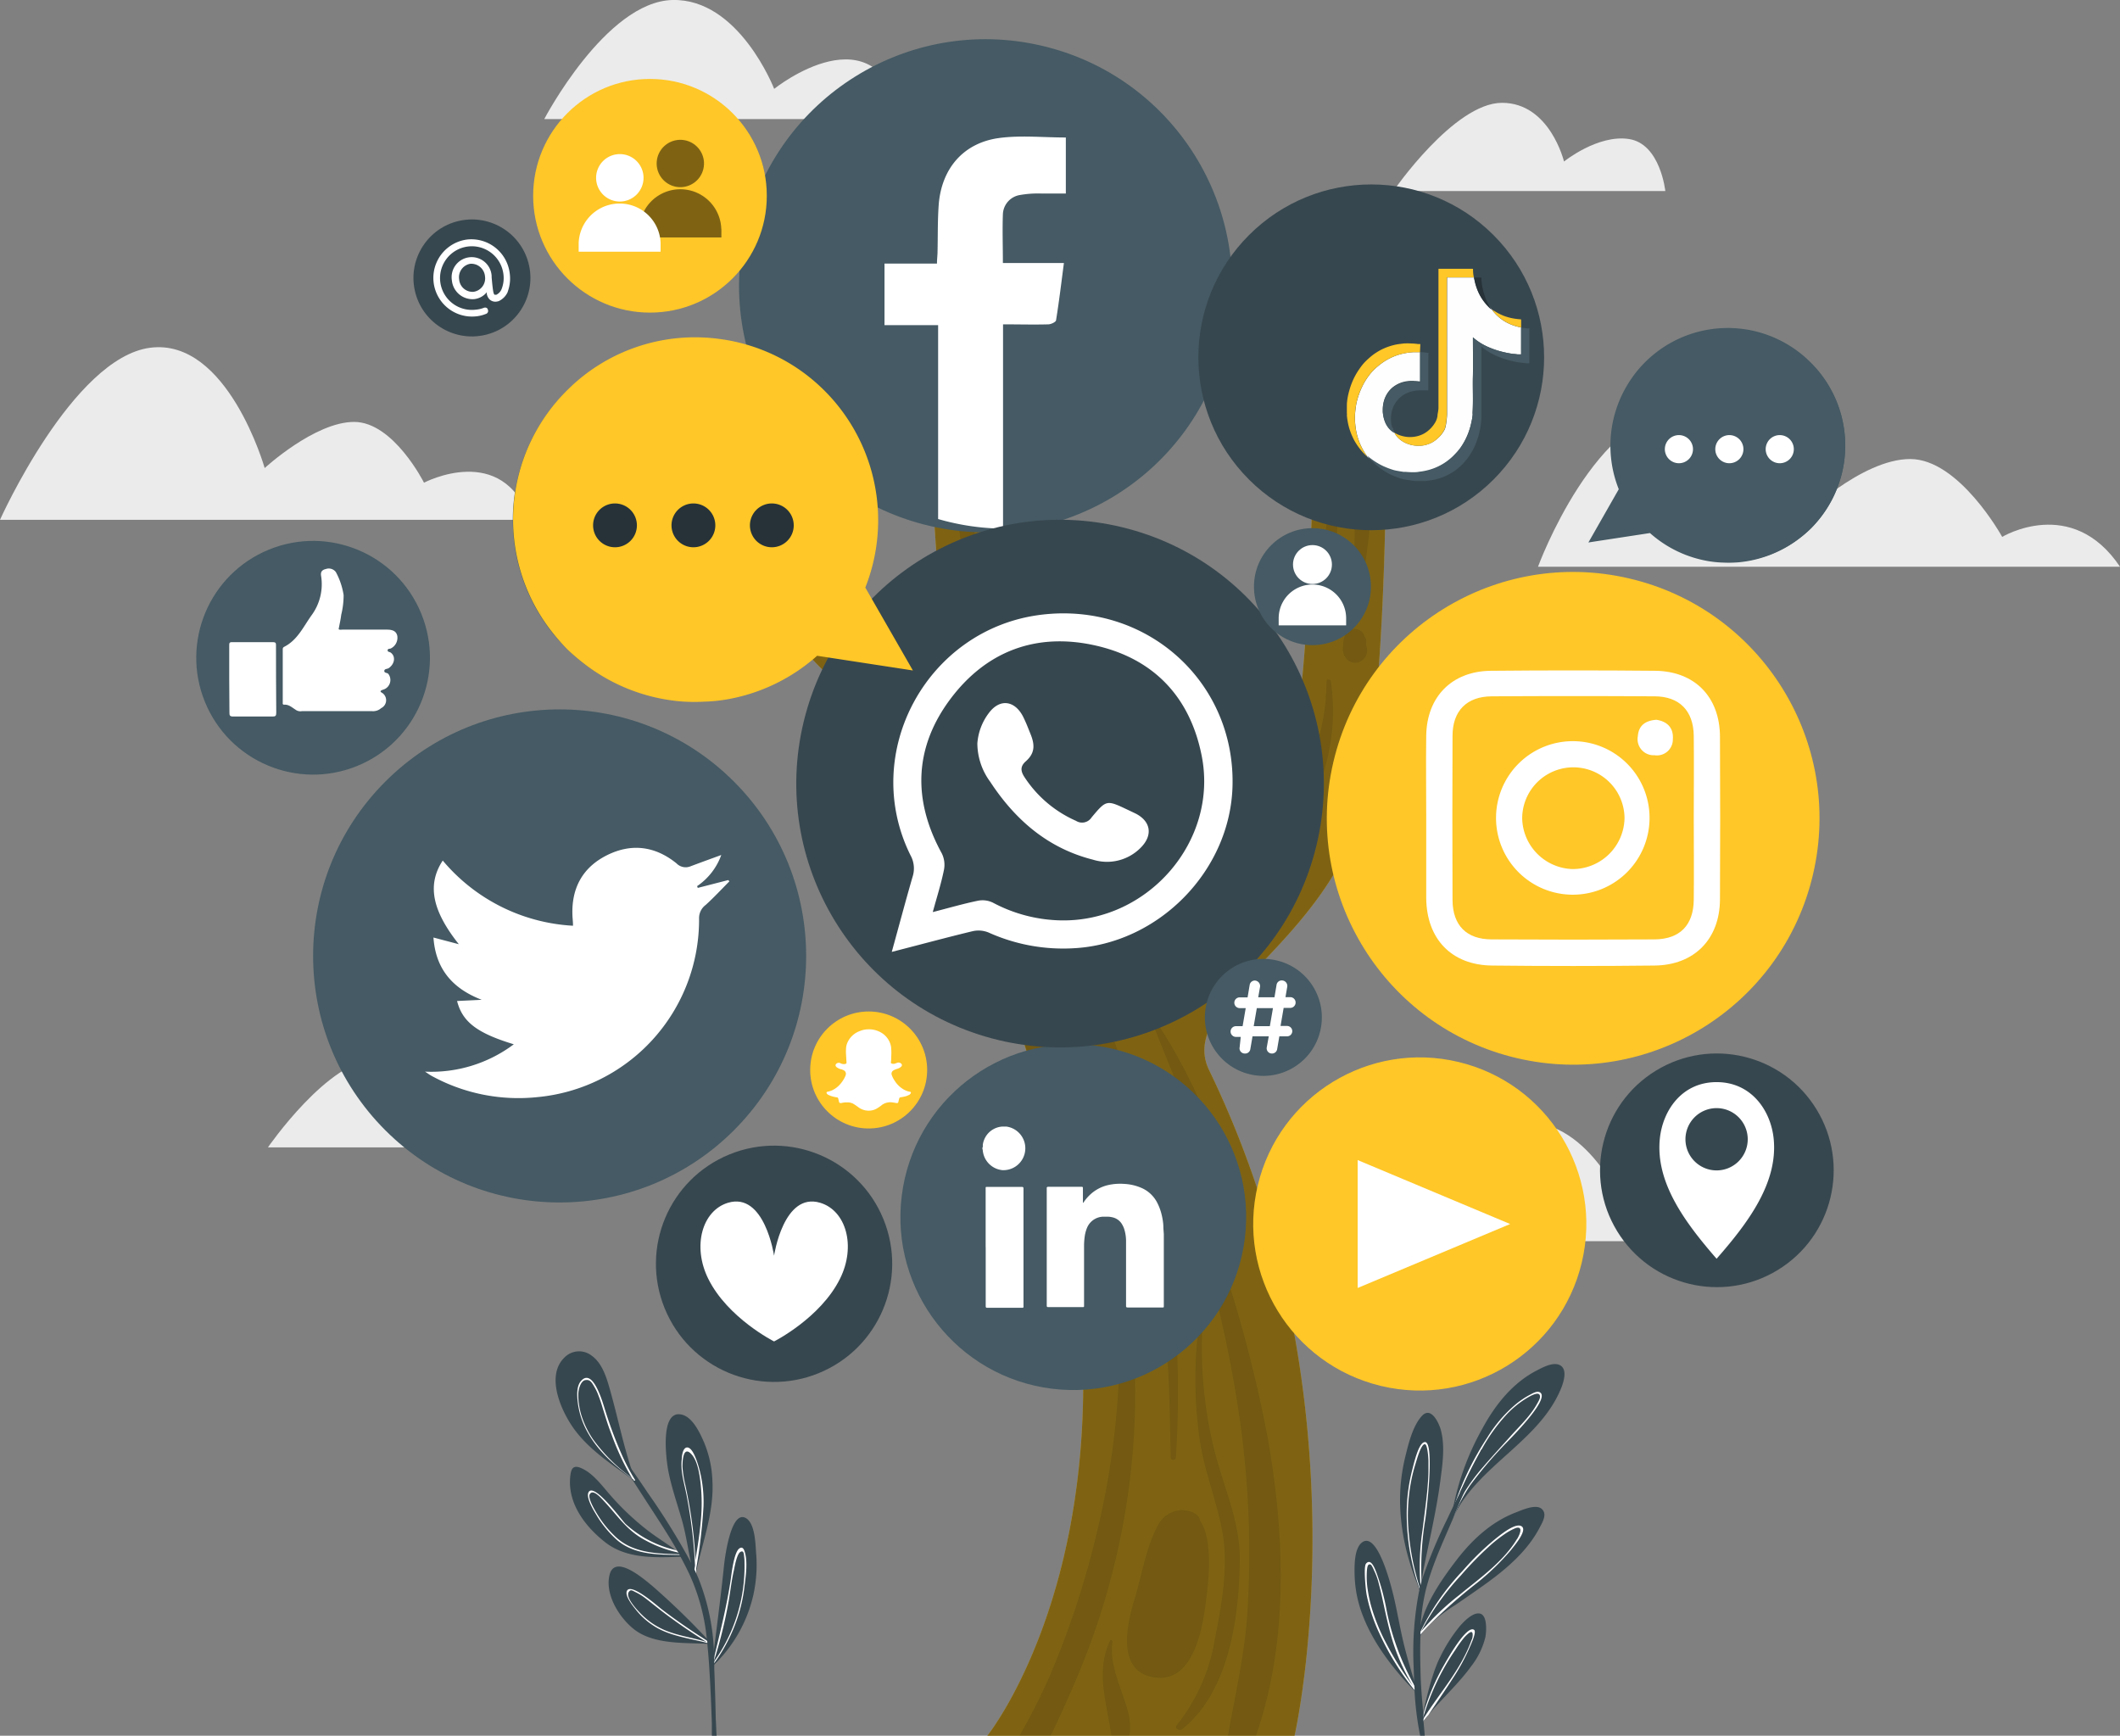 <svg xmlns="http://www.w3.org/2000/svg" viewBox="0 0 408.49 334.42"><rect x="0" y="0" width="408.49" height="334.42" fill="#808080" stroke="none"/><defs><style>.cls-1{fill:#ebebeb;}.cls-2{fill:#37474f;}.cls-10,.cls-3{fill:#fff;}.cls-4{fill:#ffc727;}.cls-11,.cls-5{opacity:0.5;}.cls-6{opacity:0.1;}.cls-7{fill:#455a64;}.cls-8{fill:#fefefe;}.cls-9{fill:#263238;}.cls-10{fill-rule:evenodd;}</style></defs><g id="Layer_2" data-name="Layer 2"><g id="Background_Complete" data-name="Background Complete"><path class="cls-1" d="M408.49,109.19H296.35s11.12-30.37,28.23-30.37,22.48,21,22.48,21,11.54-11.38,21-11.38,17.73,15,17.73,15S399.21,95.35,408.49,109.19Z"/><path class="cls-1" d="M320.88,36.81H268.47s11.71-17,20.94-17,11.95,11.31,11.95,11.31,6.51-5.27,12.54-4.33S320.88,36.81,320.88,36.81Z"/><path class="cls-1" d="M104,221.06H51.63s11.71-17,20.93-17,12,11.31,12,11.31,6.51-5.28,12.54-4.34S104,221.06,104,221.06Z"/><path class="cls-1" d="M102.08,100.15H0S14,68.94,28.93,67,51,90.18,51,90.18s9.64-8.89,17.23-8.89S81.7,93,81.7,93,96.87,85,102.08,100.15Z"/><path class="cls-1" d="M173.82,22.94H104.87S116.71.33,129.56,0s19.61,17.12,19.61,17.12S169.15,1.08,173.82,22.94Z"/><path class="cls-1" d="M338,239.14H269s11.85-22.61,24.7-22.94,19.6,17.11,19.6,17.11S333.31,217.27,338,239.14Z"/></g><g id="Plants"><path class="cls-2" d="M131.34,299.93c-5,.18-10.59.46-14.73-2.79-3.83-3-7.25-7.46-6.74-12.59.14-1.46.48-2.36,2-1.74,2.39.95,4.23,3.58,5.88,5.43a51,51,0,0,0,7,6.59c1.78,1.37,3.7,2.55,5.51,3.87.23.16.46.33.68.51a2.48,2.48,0,0,1,.26.19h.15a.27.27,0,0,1,.2.11.36.36,0,0,1,0,.09A.27.27,0,0,1,131.34,299.93Z"/><path class="cls-3" d="M131.59,299.6c-4.4-.08-9.15.12-12.67-2.86a20.59,20.59,0,0,1-4.09-5c-.51-.83-2-3.3-1.4-4.28,1.14-1.78,6.39,5.47,7.11,6.16a21.5,21.5,0,0,0,9.72,5.05c.23.16.46.33.68.51a23.88,23.88,0,0,1-7.29-2.81c-3.13-1.86-4.87-4.61-7.31-7.19-.53-.56-2.12-2.43-2.72-1.26-.4.77,1.08,3.18,1.39,3.7a20.45,20.45,0,0,0,3.87,4.72c3.51,3.07,8.24,3,12.67,3.14A.36.36,0,0,1,131.59,299.6Z"/><path class="cls-2" d="M134.1,303l-.12.58v0a.13.13,0,0,1-.09.1.21.21,0,0,1-.27-.1.24.24,0,0,1,0-.12l0-.08,0-.17h0s0,0,0-.06c-.89-3.31-1.24-6.76-2.17-10.07s-2-6.27-2.64-9.5c-.41-2-1.83-12.25,2.68-11,2,.57,3.36,3.46,4.11,5.18a20.91,20.91,0,0,1,1.66,7.34C137.65,291.34,135.37,297,134.1,303Z"/><path class="cls-3" d="M135.55,290.26a24.51,24.51,0,0,0-.73-6.93c-.2-.78-1.18-4.54-2.45-4.45-.82.06-1,1.68-1,2.22-.29,2.27.45,4.59.89,6.8a95.1,95.1,0,0,1,1.66,13.65c0,.28-.09.58-.12.87s-.06.48-.09.72c0,.08,0,.16,0,.25a1.37,1.37,0,0,1,0,.19.22.22,0,0,0,.27.1c0-.18.05-.37.07-.56,0,.16,0,.31,0,.46h0l.09-.48s0-.07,0-.11c0-.25,0-.51,0-.76A102.75,102.75,0,0,0,135.55,290.26ZM134,300.58q-.19-4-.77-8c-.31-2.15-.71-4.27-1.16-6.38a21,21,0,0,1-.57-3.61c0-.94.09-4.38,1.87-2.25,1.28,1.56,1.59,4.85,1.74,6.76a34.45,34.45,0,0,1-.12,6.34C134.78,295.83,134.38,298.2,134,300.58Z"/><path class="cls-2" d="M136.8,316.72h0l-.19,0c-4.57-.24-10.67.19-14.48-2.84-2.81-2.23-5.58-6.65-4.69-10.41,1-4.22,6.72.85,8.23,2.07a140.78,140.78,0,0,1,11.22,10.92l.06.08v0C137,316.66,136.9,316.7,136.8,316.72Z"/><path class="cls-3" d="M137,316.59c-.27-.16-.53-.33-.79-.5-3-1.89-5.95-3.92-8.77-6.08-.71-.55-5.86-5.13-6.64-3.5-.47,1,1.23,3,1.78,3.7a14.09,14.09,0,0,0,3.48,3.1c3,1.91,6.75,2.32,10.2,3.23a4.43,4.43,0,0,1,.49.13.26.26,0,0,0,.09.05h0C136.9,316.7,137,316.66,137,316.59ZM127.9,314a14.26,14.26,0,0,1-4-2.67c-.77-.73-3.48-3.47-2.75-4.59.38-.6.69-.28,1.42.07a10.21,10.21,0,0,1,1,.56c.77.51,1.48,1.1,2.19,1.66,1.26,1,2.53,2,3.84,2.93,2.12,1.55,4.31,3,6.55,4.4C133.42,315.49,130.52,315.16,127.9,314Z"/><path class="cls-2" d="M145.16,307.29A27,27,0,0,1,137.32,321a.18.18,0,0,1-.09,0,.21.21,0,0,1-.21-.35l.23-.23c.76-6.22,1.6-12.41,2.24-18.65.15-1.47,1.3-10.84,4.18-9.31,1.77.94,1.89,4.78,2,6.5A26.85,26.85,0,0,1,145.16,307.29Z"/><path class="cls-3" d="M143.5,299c-.15-.52-.42-1.06-1-.69-1.11.7-1.56,5.1-1.74,6.31-.77,5-2,9.85-3.17,14.77l-.3,1.25L137,321a.18.18,0,0,0,.23.08s0-.08,0-.12.26-.33.37-.5h0a32,32,0,0,0,4.53-8.83,30.24,30.24,0,0,0,1.34-6.16C143.73,303.5,144.08,300.83,143.5,299Zm-5.87,21.12-.17.25.15-.5a89.46,89.46,0,0,0,2.8-11.43c.34-2,.55-3.94,1-5.89.17-.82.57-3.17,1.26-3.55s.66.53.73,1.06.05,1.07.06,1.43A31.56,31.56,0,0,1,137.63,320.07Z"/><path class="cls-2" d="M138.08,334.42h-.92c0-.81,0-1.62,0-2.42-.11-3.25-.24-6.5-.44-9.75-.11-1.86-.24-3.7-.43-5.52a1.23,1.23,0,0,1,0-.19c0-.14,0-.29-.05-.45l-.06-.48A39.36,39.36,0,0,0,133,303.66c-.58-1.27-1.22-2.5-1.88-3.73a4,4,0,0,1-.2-.35.41.41,0,0,0,0-.09c-.06-.12-.13-.24-.2-.36s-.11-.18-.16-.28c-2.12-3.72-4.54-7.28-6.84-10.87-.66-1-1.32-2.06-2-3.09a.76.76,0,0,1-.12-.19l-.15-.22c-2.88-4.56-5.72-9.15-8.72-13.62-.12-.16.16-.31.26-.15,2,3,4.13,5.88,6.21,8.82l.83,1.17c.55.78,1.09,1.54,1.63,2.32q1.64,2.33,3.21,4.68a131.6,131.6,0,0,1,8.43,13.64c.18.35.35.71.52,1.08.11.22.22.45.31.67l.36.79a42.33,42.33,0,0,1,3.08,14.42l.06,1,0,.48a2.11,2.11,0,0,0,0,.25c0,.11,0,.22,0,.34h0c0,.07,0,.16,0,.24,0,.3,0,.59,0,.9.13,3.25.22,6.5.29,9.75C138,332.34,138,333.38,138.08,334.42Z"/><path class="cls-2" d="M110.75,275.5c-2.51-3.37-5.72-10.32-2-13.94a3.94,3.94,0,0,1,5.24-.38c2,1.41,2.83,4.08,3.46,6.28,1.69,5.9,2.81,11.91,4.93,17.69a5.67,5.67,0,0,1,.23.62c0,.12-.15.17-.19.05l-.21-.56C118.18,282.36,113.72,279.5,110.75,275.5Z"/><path class="cls-3" d="M122.38,285.16l-.06-.1A40.61,40.61,0,0,1,120,280.7a81,81,0,0,1-3.6-9.66c-.41-1.26-2.21-7.45-4.42-5-.93,1-.8,2.88-.65,4.16a15.52,15.52,0,0,0,1.92,5.8c2,3.58,5.08,6.29,8.32,8.69l.44.34a1.3,1.3,0,0,1,.1.15.53.53,0,0,0,.06.1l0,0a.15.15,0,0,0,.2-.08A.09.09,0,0,0,122.38,285.16Zm-1-.68a33.33,33.33,0,0,1-7.05-7.08,17.34,17.34,0,0,1-2.3-4.69,14.32,14.32,0,0,1-.49-2.27,10.17,10.17,0,0,1-.11-1.74c0-1.27.57-2.66,1.32-2.79.94-.17,1.25.37,1.86,1.44a9.67,9.67,0,0,1,.55,1.12,30.92,30.92,0,0,1,1,2.93c.52,1.64,1,3.27,1.64,4.88.39,1.1.82,2.18,1.29,3.25a44.8,44.8,0,0,0,2.74,5.34Z"/><path class="cls-2" d="M277.58,284.93c-.42,3.34-1.06,6.64-1.73,9.94-.38,1.87-.79,3.73-1.17,5.61-.41,2.06-1,4.16-.47,6.24h0a1,1,0,0,1,0,.29l0,0a.25.25,0,0,1-.43-.07l0-.14,0,0a7.9,7.9,0,0,1-.72-1.73,45.09,45.09,0,0,1-1.66-4.83,41.75,41.75,0,0,1-1.62-10.3,35,35,0,0,1,1-9.29c.59-2.42,1.44-6,3.25-7.9,1.64-1.68,3,1,3.48,2.37C278.48,278.2,278,281.76,277.58,284.93Z"/><path class="cls-3" d="M274.58,277.84c-1.21,0-2.1,3.93-2.53,5.63a33.82,33.82,0,0,0-1,8.2,43.8,43.8,0,0,0,2.52,14.56c.06.18.12.38.19.56l0,0a.65.65,0,0,1,0,.13.26.26,0,0,0,.44.08c-.08-.41-.14-.81-.19-1.23s-.08-.73-.11-1.1a57.94,57.94,0,0,1,.75-12.05C275.27,288,276.2,277.84,274.58,277.84Zm-.87,27.67c.06.54.14,1.07.25,1.6-.13-.39-.25-.77-.37-1.16a48.88,48.88,0,0,1-2.3-12.85,35.44,35.44,0,0,1,.54-7.34,31.66,31.66,0,0,1,.95-3.84c.17-.53,1.05-3.82,1.8-3.66.53.12.66,3.08.66,3.15,0,.59,0,1.18,0,1.78,0,1.23-.1,2.45-.2,3.67-.24,2.65-.62,5.29-.94,7.93A46.35,46.35,0,0,0,273.71,305.51Z"/><path class="cls-2" d="M296.76,294.15c-2.24,4.37-6,7.71-9.89,10.57-2.09,1.53-4.25,3-6.36,4.45a34.31,34.31,0,0,0-5.5,4.23l-.21.23a9.1,9.1,0,0,0-1.14,1.57.11.11,0,0,1-.1.06,1.67,1.67,0,0,1-.08.2s-.09,0-.08,0,0-.15,0-.22v0a.13.13,0,0,1,0-.16.43.43,0,0,1,0-.07l0-.22c.64-5.1,4.21-10.25,7.22-14.18s6.74-7.4,11.4-9.19c1.17-.45,3.83-1.69,5-.74S297.24,293.23,296.76,294.15Z"/><path class="cls-3" d="M293.31,294.17c-1.07-1.06-4.2,1.56-5,2.18a52,52,0,0,0-6.47,6.29,46.52,46.52,0,0,0-8.27,12h0l-.11.14,0,.22a.43.43,0,0,0,0,.07.14.14,0,0,0,0,.17l.15-.18c.39-.48.8-.95,1.22-1.41l.21-.22a102.5,102.5,0,0,1,9.68-8.55,47.64,47.64,0,0,0,6.44-6.26C291.62,298,294.2,295.07,293.31,294.17Zm-1,2.34c-2.64,4.38-7.21,7.58-11.09,10.77a52.48,52.48,0,0,0-7.37,7,49.46,49.46,0,0,1,7.65-10.76,65.38,65.38,0,0,1,5.25-5.41,27,27,0,0,1,3.19-2.55,11,11,0,0,1,2.16-1.17C293.6,294,292.78,295.76,292.33,296.51Z"/><path class="cls-2" d="M273,325.59a.26.26,0,0,1-.22.12l0,.08s0,.09,0,.11a.07.07,0,0,1-.11,0c-4.13-4.2-8.12-9.32-10.18-14.89a23,23,0,0,1-1.47-7.34c-.05-1.71-.14-5.17,1.33-6.42,3-2.51,5.65,8.15,6.05,9.76.73,2.93,1.21,5.92,1.89,8.86.74,3.22,1.71,6.39,2.68,9.55A.2.2,0,0,1,273,325.59Z"/><path class="cls-3" d="M273,325.58c-.16-.27-.31-.54-.46-.82a49.62,49.62,0,0,1-5.33-14.33,44.4,44.4,0,0,0-2-7.45c-.24-.59-1-2.87-2-1.72-.5.6-.08,4.91.12,6a31.87,31.87,0,0,0,2.4,7.32,51.39,51.39,0,0,0,6.78,11,3.25,3.25,0,0,0,.23.29.08.08,0,0,0,0-.11s0,0,0-.07A.27.27,0,0,0,273,325.58Zm-6-9.16a37,37,0,0,1-2.84-7.11,27.33,27.33,0,0,1-.62-3,15.92,15.92,0,0,1-.2-2.38c0-1.95.17-2.45.5-2.52s.48.17,1,1.33a12.58,12.58,0,0,1,.83,2.37c.31,1.15.57,2.3.82,3.47.5,2.32,1,4.65,1.65,6.93a38.57,38.57,0,0,0,4.11,9.32A60,60,0,0,1,267,316.42Z"/><path class="cls-2" d="M286.22,315.36A14.63,14.63,0,0,1,283.5,321c-2.45,3.39-5.59,6.21-8.27,9.41-.4.48-.79,1-1.17,1.46,0,.06-.35.77-.34.71l.13-.74h0c.43-2.25,1.84-9,3.6-12.49a30.22,30.22,0,0,1,3.91-6.13c.76-.86,2.55-2.72,3.89-2.31S286.42,314.28,286.22,315.36Z"/><path class="cls-3" d="M284,314c-1.44-.89-5.14,5.72-5.63,6.57a42.38,42.38,0,0,0-4.23,10.09c-.11.39-.21.79-.32,1.19s-.13.72-.13.74.31-.65.34-.71l.2-.25c.32-.42.64-.82,1-1.21,1.61-2.4,3.26-4.79,4.82-7.23a38.94,38.94,0,0,0,3-5.5C283.22,317.25,284.66,314.38,284,314Zm-.41,1.86c-2,5.75-6.21,10.29-9.39,15.39-.06.09-.1.17-.16.25.05-.15.09-.3.13-.45a48,48,0,0,1,3.38-8.4,46.26,46.26,0,0,1,2.84-4.73,22.53,22.53,0,0,1,1.77-2.46c.3-.33,1.14-1.19,1.43-1S283.75,315.47,283.62,315.85Z"/><path class="cls-2" d="M300.63,267.89c-4.26,9.8-15.46,14.37-20.31,23.82l0,.05c-.15.28-.29.58-.42.87a.19.19,0,0,1-.32.05.13.13,0,0,1,0-.16,2,2,0,0,1,.1-.21,50.88,50.88,0,0,1,6-17.16c2.45-4.52,5.81-8.74,10.46-11.12,1.14-.59,3.38-1.83,4.66-.86S301.16,266.68,300.63,267.89Z"/><path class="cls-3" d="M296.79,268.31c-.54-.4-1.37.09-1.83.33a16.27,16.27,0,0,0-3.24,2.21,26.9,26.9,0,0,0-5.16,6.14,55.47,55.47,0,0,0-6.08,12.33c-.33,1-.62,2-.85,3,0,.13-.05.25-.09.37a.2.2,0,0,0,.33,0c.12-.3.26-.57.4-.86a.43.43,0,0,0,0-.07,33.63,33.63,0,0,1,3-5.59,78.55,78.55,0,0,1,6.39-7.58C290.61,277.58,298.67,269.69,296.79,268.31Zm-.68,2.27c-1.3,2.3-3.31,4.18-5.06,6.14s-3.57,3.93-5.3,5.94a36.92,36.92,0,0,0-3.74,5.1,28.64,28.64,0,0,0-2.33,4.71,40.94,40.94,0,0,1,1.66-4.9l0-.06a74.56,74.56,0,0,1,4.13-8.24l.06-.1a33.71,33.71,0,0,1,4.72-6.59,18.71,18.71,0,0,1,3.36-2.85c1.4-.91,2.63-1.5,3-1.05S296.5,269.9,296.11,270.58Z"/><path class="cls-2" d="M285.73,279.38c-1.28,2.76-2.51,5.57-3.72,8.38-.57,1.31-1.14,2.63-1.7,3.95a.43.43,0,0,1,0,.07c-.2.48-.41,1-.61,1.43-1.85,4.3-3.88,8.7-5,13.26a39.9,39.9,0,0,0-1,7.36c0,.26,0,.52,0,.77h0c0,.14,0,.28,0,.42v.23c-.08,2.15-.05,4.31,0,6.41.05,2.92.3,5.82.58,8.72a2.46,2.46,0,0,0,0,.26c0,.13,0,.26,0,.39l0,.2,0,.38c.09.93.18,1.86.25,2.8h-.89a59.17,59.17,0,0,1-1.08-8.63v-.18c0-.28,0-.57-.05-.85s0-.69-.05-1c0-.84-.05-1.67-.07-2.49a61.39,61.39,0,0,1,1-14.45l.09-.39a.94.94,0,0,1,0-.16,2.3,2.3,0,0,1,.06-.28l.12-.44c.07-.27.14-.53.22-.79a2,2,0,0,0,.07-.23,94.59,94.59,0,0,1,4.93-11.9c.33-.71.65-1.4,1-2.1.18-.39.37-.78.56-1.17.28-.58.58-1.17.86-1.75l0-.06c1.36-2.75,2.78-5.48,4.13-8.24C285.57,279.15,285.79,279.25,285.73,279.38Z"/></g><g id="Tree"><path class="cls-4" d="M141.38,78.84c0,9.58,0,55.31,43,62.76,0,0,.71,4.83,2.07,12.38,1.65,9.16,4.26,22.32,7.73,35.71a.24.24,0,0,0,0,.09c1.21,4.61,2.5,9.24,3.91,13.74a.3.3,0,0,0,0,.1c.14.43.26.85.4,1.27a234.63,234.63,0,0,1,6.7,26.16c13.22,68.4-14.95,103.37-14.95,103.37h59.2s14.68-64-16.46-128.23c-5.76-11.89,17.14-21.56,27.16-43.67,8.49-18.74,8.25-110.91,4.13-116.85s-10.7-4.46-10.7,3.72,0,84.71-5.77,99.57-30.38,32.7-30.38,32.7-12.65-20.7-19.74-66h0c-3.33-21.32-5.42-48.07-4.4-80.68,0,0,0,0,0,0q.32-10.35,1.09-21.48c.59-8.51-8.25-4.78-11.2,2.67s-7.08,50.52-1.18,108.49c0,0-29.47-4.15-29.47-50.53C152.58,65.54,141.38,69.26,141.38,78.84Z"/><path class="cls-5" d="M141.38,78.84c0,9.58,0,55.31,43,62.76,0,0,.71,4.83,2.07,12.38,1.65,9.16,4.26,22.32,7.73,35.71a.24.24,0,0,0,0,.09c1.21,4.61,2.5,9.24,3.91,13.74a.3.3,0,0,0,0,.1c.14.43.26.85.4,1.27a234.63,234.63,0,0,1,6.7,26.16c13.22,68.4-14.95,103.37-14.95,103.37h59.2s14.68-64-16.46-128.23c-5.76-11.89,17.14-21.56,27.16-43.67,8.49-18.74,8.25-110.91,4.13-116.85s-10.7-4.46-10.7,3.72,0,84.71-5.77,99.57-30.38,32.7-30.38,32.7-12.65-20.7-19.74-66h0c-3.33-21.32-5.42-48.07-4.4-80.68,0,0,0,0,0,0q.32-10.35,1.09-21.48c.59-8.51-8.25-4.78-11.2,2.67s-7.08,50.52-1.18,108.49c0,0-29.47-4.15-29.47-50.53C152.58,65.54,141.38,69.26,141.38,78.84Z"/><g class="cls-6"><path d="M220.14,205.56c3.4,11.58,8.05,22.86,11.43,34.48a235.52,235.52,0,0,1,7.62,35.67,183.67,183.67,0,0,1,1.16,35c-.52,8-2.36,15.83-3.75,23.71H242c6.41-18.34,5.54-39,2.25-57.51a262,262,0,0,0-9.48-35.81c-4-12-7.77-24.3-12.82-36C221.51,204.13,219.84,204.49,220.14,205.56Z"/><path d="M196.32,136.47c2.37,24.44,13.19,48.17,20.94,71.5a192,192,0,0,1,9.31,72.86c0,.58-1,.59-1,0-.25-13.35-.47-26.79-3.23-39.95-2.48-11.89-6.41-23.56-10.36-35.11-3.87-11.33-8.17-22.57-11.36-34.08a157.82,157.82,0,0,1-5.42-35.22C195.16,135.8,196.26,135.82,196.32,136.47Z"/><path d="M196.44,334.42h6c1.66-3.34,3.14-6.73,4.56-10a142.72,142.72,0,0,0,9.31-30.25c3.85-20.39,3-40.61-1.65-60.82-.14-.57-1.06-.32-1,.23a154.15,154.15,0,0,1-2.17,61.06,169.92,169.92,0,0,1-9.36,28.58A124.12,124.12,0,0,1,196.44,334.42Z"/><path d="M218.62,308.05c1.37-4.5,2.2-10,4.51-14.21a5.31,5.31,0,0,1,4.24-2.86,1.08,1.08,0,0,1,.41-.05,3.91,3.91,0,0,1,.61.08,5.8,5.8,0,0,1,1.12.25c.73.25,1.55.75,1.68,1.52a.5.5,0,0,0,0,.12c2.63,3.75,1.65,11.77,1.29,14.72-.57,4.6-1.94,16.66-9.94,15.58C214.79,322.15,217.29,312.41,218.62,308.05Z"/><path d="M186.47,154c1.65,9.16,4.26,22.32,7.73,35.71a.24.24,0,0,0,0,.09c.45,1.53.9,3.05,1.36,4.57.91,3.06,1.78,6.11,2.55,9.17a.3.3,0,0,0,0,.1c.14.43.26.85.4,1.27a234.63,234.63,0,0,1,6.7,26.16c1.36-11.48-.83-22.88-4.21-34.32C196.77,182.26,192,168.07,186.47,154Z"/><path d="M258.8,124.44a4.8,4.8,0,0,1,.56-2.42,2,2,0,0,1,1.91-.83,1.92,1.92,0,0,1,1.6,1.24c0,.08.05.17.08.25a1.22,1.22,0,0,1,.27.56,3.79,3.79,0,0,1,0,1.11,2.4,2.4,0,0,1-.69,2.83,2.2,2.2,0,0,1-3.2-.38A3,3,0,0,1,258.8,124.44Z"/><path d="M225.27,184.28c13.95-14.9,30.37-32.37,30.32-53,0-.52.79-.48.86,0,3.17,22.68-12.91,39.51-30,54.09C225.67,186,224.58,185,225.27,184.28Z"/><path d="M227.4,194.27c.69-3.71,3.91-6.89,6.62-9.6,3.65-3.65,7.62-7,10.72-11.06.41-.53,1.34-.06,1,.52a64.55,64.55,0,0,1-8.1,10.12c-3.17,3.41-5.75,7.38-9.08,10.62A.68.68,0,0,1,227.4,194.27Z"/><path d="M261.91,58.85c0-.41.63-.38.69,0,2.68,18.12,3.11,37.47-.58,55.52-.12.58-1.12.43-1.12-.14C260.91,95.8,261.89,77.31,261.91,58.85Z"/><path d="M257.54,86.89a.13.13,0,0,1,.25,0c.1,12,.11,24.92-2.83,36.63a.71.71,0,0,1-1.36-.16C253.71,111.3,256.07,98.88,257.54,86.89Z"/><path d="M151.6,105.85c3.05,7.94,6.37,15.07,13.47,20.82a52.24,52.24,0,0,0,10.7,6.77c3.72,1.74,7.88,2.54,11.53,4.36.54.27.23.9-.29,1-8.72.93-18.68-5.45-24.34-10.88C156.53,122,151,114.24,150.44,106,150.39,105.36,151.39,105.3,151.6,105.85Z"/><path d="M150.31,87.9c1.76,14.81,10.46,27.32,21.81,37.69.32.29-.09.81-.49.58-14.15-8.48-21.08-23.4-21.59-38.27C150,87.74,150.29,87.75,150.31,87.9Z"/><path d="M183.71,55.49c.06-.55,1-.57,1,0-.66,32.91,6.44,65.25,9.2,97.95.05.55-1,.68-1.07.13-3.19-16-5.66-32.32-7.65-48.53C183.14,88.57,182,72,183.71,55.49Z"/><path d="M188.18,74.61a130.93,130.93,0,0,0,9.56,41c-3.33-21.32-5.42-48.07-4.4-80.68a112.75,112.75,0,0,0-3.73,13.88A102,102,0,0,0,188.18,74.61Z"/><path d="M184.1,37.31c.49-2.93,1.88-5.62,2.5-8.52.13-.61,1.27-.63,1.38,0,.45,2.53-.43,4.65-1.16,7.09-1,3.43-1.23,6.93-1.72,10.43a.59.59,0,0,1-1.16,0A35.22,35.22,0,0,1,184.1,37.31Z"/><path d="M223.3,197.6c8.19,12.72,13.25,26.44,16.35,40.82a.51.51,0,0,1-1,.25c-5.09-13.68-10.89-27.15-16.25-40.73C222.23,197.46,223,197.18,223.3,197.6Z"/><path d="M208.6,209.08c2.63,4.91,5.61,12.13,4.41,17.66,0,.11-.21.13-.27,0-1.43-2.46-1.8-5.33-2.52-8-.83-3.11-1.89-6.17-2.71-9.28A.6.6,0,0,1,208.6,209.08Z"/><path d="M226.7,332.43A35.7,35.7,0,0,0,234,316.25c1.36-7,2.84-14.58,1.42-21.68-1.16-5.82-3.4-11.33-4.27-17.23a82.28,82.28,0,0,1-.27-21.15c.05-.45.81-.47.79,0a80.9,80.9,0,0,0,2.61,24.32c1.78,6.59,4.65,12.95,4.61,19.81-.06,10.48-1.82,25.48-11.11,32.84C227.22,333.58,226.23,333,226.7,332.43Z"/><path d="M214.13,334.42h3.51a12.18,12.18,0,0,0-.46-5.26c-1.17-4.08-3.5-8.58-2.81-12.9,0-.23-.34-.44-.47-.18C211,322.14,213.33,328.26,214.13,334.42Z"/><path d="M215.05,312.37s0,0,0,0a2.75,2.75,0,0,0-.44,1.71s0,0,0,0A2.72,2.72,0,0,1,215.05,312.37Z"/></g></g><g id="Social_Icons" data-name="Social Icons"><circle class="cls-2" cx="330.81" cy="225.5" r="22.51" transform="translate(-69.06 205.78) rotate(-31.46)"/><path class="cls-3" d="M341.76,219.42c-.55-5.48-4.32-10.93-11-10.93s-10.39,5.45-10.94,10.93c-.84,8.45,4.86,16.11,10.94,23.1C336.89,235.53,342.6,227.87,341.76,219.42Zm-11,6.08a6,6,0,1,1,6-6A6,6,0,0,1,330.8,225.5Z"/><circle class="cls-7" cx="189.92" cy="55.07" r="47.5" transform="translate(93.5 227.71) rotate(-76.99)"/><path class="cls-3" d="M193.24,41.32c-.11,3,0,6.08,0,9.35H205c-.51,3.89-.94,7.48-1.51,11,0,.36-.94.79-1.44.82-2.84.08-5.69,0-8.78,0v39.36A46.65,46.65,0,0,1,180.76,100V62.65H170.43V50.78h10.11c0-.9.11-1.62.11-2.3.07-3.13,0-6.26.25-9.36.65-6.8,4.82-11.58,11.55-12.52,4.17-.57,8.53-.11,12.92-.11v10.8c-1.55,0-3.13,0-4.68,0a19.71,19.71,0,0,0-4.14.28A3.9,3.9,0,0,0,193.24,41.32Z"/><circle class="cls-7" cx="107.83" cy="184.18" r="47.5" transform="translate(-98.65 130.19) rotate(-45)"/><path class="cls-3" d="M81.89,206.47A26.48,26.48,0,0,0,99,201.2c-7.08-2.15-9.9-4.31-10.93-8.34l4.75-.23c-5.59-2.15-8.87-5.9-9.3-12l4.89,1.29c-5.13-6.45-6.17-11.45-3.1-16.12a35.28,35.28,0,0,0,25.1,12.56c0-.8-.09-1.4-.11-2-.21-5.29,2-9.29,6.72-11.62s9.27-1.69,13.34,1.61a2.45,2.45,0,0,0,2.69.56c1.91-.72,3.82-1.41,5.93-2.18a12.27,12.27,0,0,1-4.66,6l.13.34,5.87-1.51.23.24c-1.51,1.52-3,3.12-4.57,4.55a3.15,3.15,0,0,0-1.28,2.62,34.34,34.34,0,0,1-31.26,34.42,34.81,34.81,0,0,1-20.38-4.16C82.66,207,82.28,206.71,81.89,206.47Z"/><circle class="cls-7" cx="206.81" cy="234.52" r="33.31" transform="translate(-51.6 410.56) rotate(-82.86)"/><g id="_2dqxSk.tif" data-name="2dqxSk.tif"><path class="cls-3" d="M193.75,217.05a.37.37,0,0,0,.14,0,4.22,4.22,0,0,1-.74,8.4,4.2,4.2,0,0,1-3.79-3.86c0-.06,0-.13-.06-.15v-.37c.07,0,.06-.09.07-.15s0-.24,0-.36a4.16,4.16,0,0,1,1-2.17,4.06,4.06,0,0,1,2.81-1.34,1,1,0,0,0,.14,0Z"/><path class="cls-3" d="M208.73,231.74l.1-.14a8.07,8.07,0,0,1,1.23-1.44,7.57,7.57,0,0,1,3.39-1.82,10.48,10.48,0,0,1,3.17-.24,9.49,9.49,0,0,1,3.58.89,6.17,6.17,0,0,1,2.68,2.55,10,10,0,0,1,.89,2.25,12.69,12.69,0,0,1,.32,1.63,7.53,7.53,0,0,1,.07.83c0,.51.06,1,.09,1.54v0c0,.49,0,1,0,1.47,0,1.64,0,3.28,0,4.92,0,2.48,0,5,0,7.44,0,.28,0,.29-.29.29h-6.09l-.47,0h-.07c-.35,0-.36-.1-.36-.36,0-2.06,0-4.11,0-6.17s0-4.08,0-6.12a7.75,7.75,0,0,0-.3-2.29,4.41,4.41,0,0,0-.56-1.23,2.84,2.84,0,0,0-1.85-1.22,3.57,3.57,0,0,0-.87-.1c-.31,0-.62,0-.93,0a3.47,3.47,0,0,0-3,2.13,6.58,6.58,0,0,0-.46,1.74,13.51,13.51,0,0,0-.12,1.91v11.47c0,.12-.06.16-.18.17h-6l-.66,0H202c-.29,0-.31-.11-.31-.33V228.9c0-.17.07-.23.24-.24h6.51c.16,0,.22.06.22.23s0,.56,0,.84,0,.83,0,1.25c0,.19,0,.39,0,.59v.16Z"/><path class="cls-3" d="M189.92,240.3V229a1.21,1.21,0,0,1,0-.19.13.13,0,0,1,.14-.13h6.83c.25,0,.32.07.32.33v22.56a1,1,0,0,1,0,.24.17.17,0,0,1-.17.16l-.51,0h-5.76l-.43,0h-.1c-.24,0-.31-.06-.31-.34V240.3Z"/></g><circle class="cls-4" cx="303.11" cy="157.65" r="47.46" transform="translate(80.65 416.96) rotate(-76.85)"/><path class="cls-3" d="M331.41,142c0-7.7-4.84-12.68-12.48-12.76q-15.84-.15-31.69,0c-7.48.08-12.32,5-12.43,12.49-.07,5.27,0,10.55,0,15.82s0,10.32,0,15.48c.07,7.88,4.87,12.91,12.67,13q15.67.17,31.35,0c7.65-.09,12.54-5.11,12.58-12.72Q331.49,157.67,331.41,142Zm-5.05,31.39c-.06,4.87-2.68,7.56-7.55,7.6q-15.69.09-31.36,0c-4.89,0-7.54-2.72-7.57-7.57q-.06-15.81,0-31.63c0-4.82,2.72-7.6,7.55-7.63q15.68-.1,31.35,0c4.83,0,7.52,2.79,7.58,7.61.06,5.27,0,10.54,0,15.81S326.42,168.14,326.36,173.41Z"/><path class="cls-3" d="M303.14,142.8a14.79,14.79,0,1,0,14.7,15A14.77,14.77,0,0,0,303.14,142.8ZM303,167.44a10,10,0,0,1-9.7-9.74,9.86,9.86,0,0,1,19.72,0A10,10,0,0,1,303,167.44Z"/><path class="cls-3" d="M322.33,142.45a3.06,3.06,0,0,1-3.52,3.06,3.1,3.1,0,0,1-3.22-3.69c.15-2.07,1.5-3,3.57-3.14C321.26,139,322.5,140.23,322.33,142.45Z"/><circle class="cls-4" cx="273.57" cy="235.83" r="32.09" transform="translate(-19.5 446.93) rotate(-76.53)"/><polygon class="cls-3" points="261.6 248.15 261.6 223.51 290.98 235.83 261.6 248.15"/><circle class="cls-2" cx="149.16" cy="243.48" r="22.76" transform="translate(-80.86 74.3) rotate(-22.17)"/><path class="cls-3" d="M161.85,246.38c-3.76,7.57-12.7,12.07-12.7,12.07s-8.93-4.5-12.68-12.07c-3.13-6.32-1.14-13.15,3.79-14.64,7.08-2.14,8.89,10.19,8.89,10.19s1.82-12.33,8.9-10.19C163,233.23,165,240.06,161.85,246.38Z"/><circle class="cls-2" cx="264.22" cy="68.84" r="33.31" transform="translate(28.71 207) rotate(-45)"/><g id="QfoS7x.tif"><path class="cls-8" d="M286.79,58.68a8.64,8.64,0,0,0,.57.91l.05,0A8,8,0,0,1,286.79,58.68Zm.64,1h0c.11.09.23.17.35.25Zm5.65,6.06V63.09a9.05,9.05,0,0,1-1-.24,9.15,9.15,0,0,1-1.69-.67,8.59,8.59,0,0,1-1.5-1,8.42,8.42,0,0,1-.7-.64l-.1-.11-.08-.09a4.8,4.8,0,0,1-.55-.71.89.89,0,0,1-.25-.16,8.67,8.67,0,0,1-1-1.06,9.22,9.22,0,0,1-1.23-1.92,10.77,10.77,0,0,1-.76-2.15l-.18-.81h0v0h0v-.07h-5.08c-.11,0-.13,0-.13.14V79.79c0,.4-.05.8-.09,1.2a9.43,9.43,0,0,1-.27,1.5,2.57,2.57,0,0,1-.31.62A5.44,5.44,0,0,1,277,84.47a5.09,5.09,0,0,1-1,.74,5.49,5.49,0,0,1-1.63.59,6,6,0,0,1-.61.08c-.21,0-.41,0-.62,0a5.72,5.72,0,0,1-2.07-.43,5.13,5.13,0,0,1-1.32-.77,4.05,4.05,0,0,1-1.07-1.31,8.64,8.64,0,0,1-.44-1.15,5.39,5.39,0,0,0,.41,1.1.06.06,0,0,1,0,0v0a2.49,2.49,0,0,1-.43-.29l0,0a4.4,4.4,0,0,1-.46-.4,4.54,4.54,0,0,1-.93-1.51,6,6,0,0,1-.28-1,7.5,7.5,0,0,1-.11-.81c0-.16,0-.33,0-.49a6.22,6.22,0,0,1,.26-1.71,5.34,5.34,0,0,1,.8-1.6,4.91,4.91,0,0,1,1.45-1.31,5.58,5.58,0,0,1,1.68-.67,6.35,6.35,0,0,1,.78-.12,7.08,7.08,0,0,1,1.22,0,4.91,4.91,0,0,1,.86.08c.12,0,.14,0,.14-.12V67.85c-.42,0-.85,0-1.27,0a14.71,14.71,0,0,0-1.47.17,12.77,12.77,0,0,0-1.62.4,11.64,11.64,0,0,0-1.11.44,10.93,10.93,0,0,0-1.6.9c-.37.25-.72.52-1.06.8a12,12,0,0,0-1,.93,11.26,11.26,0,0,0-1.05,1.32,12.18,12.18,0,0,0-1,1.74,14.05,14.05,0,0,0-.58,1.39,13.38,13.38,0,0,0-.55,2c-.06.33-.1.66-.14,1a12.73,12.73,0,0,0-.09,2,10.94,10.94,0,0,0,.09,1.14,11.72,11.72,0,0,0,.32,1.77,12.23,12.23,0,0,0,1.65,3.66,4,4,0,0,1,.28.43s.52.62.81.94c-.21-.24-.42-.48-.62-.73,0,0,0,0,0-.06l.09.06.24.2,0,0a11.5,11.5,0,0,0,1.07.76,12.28,12.28,0,0,0,1.46.81,15.7,15.7,0,0,0,2,.76,8.54,8.54,0,0,0,1,.21c.3.06.61.1.92.15a3,3,0,0,0,.42,0,13.07,13.07,0,0,0,1.39.07c.4,0,.8,0,1.2-.09a10.74,10.74,0,0,0,1.38-.23,10.73,10.73,0,0,0,5.61-3.25,9.91,9.91,0,0,0,1-1.19,12.9,12.9,0,0,0,1.88-4c.12-.42.21-.85.3-1.28s.1-.62.15-.94,0-.35,0-.53c.15-2.41,0-4.82.07-7.23s0-4.83,0-7.25V65l.25.21a10.79,10.79,0,0,0,1.24.89,12.73,12.73,0,0,0,1.21.65,16.73,16.73,0,0,0,2.21.83c.55.16,1.11.3,1.67.41s.85.16,1.28.21c.27,0,.53.06.8.08l.52,0c.09,0,.11,0,.11-.11C293.07,67.36,293.08,66.53,293.08,65.71ZM263.48,88h0Zm.09.07s0,0,0,0h0S263.58,88.07,263.57,88.06Zm.65.8.06.06Zm16.6-35.42h0Zm3.15,0v0Z"/><path class="cls-7" d="M294.67,69.89c0,.09,0,.12-.12.12-.37,0-.75-.05-1.12-.09s-.6-.07-.9-.12-.67-.12-1-.2a16.26,16.26,0,0,1-1.93-.54,13.79,13.79,0,0,1-1.5-.6,11.58,11.58,0,0,1-1.75-1,7.92,7.92,0,0,1-.91-.71s0,0,0,0c0,1,0,2,0,3q0,5.34,0,10.66a8,8,0,0,1-.08,1.09c0,.24-.05.48-.09.72s-.12.69-.2,1a11.5,11.5,0,0,1-.39,1.39,13.35,13.35,0,0,1-.65,1.62,14,14,0,0,1-1.08,1.83c-.19.27-.4.53-.61.78s-.39.44-.59.65a10.34,10.34,0,0,1-.92.82,10,10,0,0,1-.91.65,11.56,11.56,0,0,1-1.67.88,12.84,12.84,0,0,1-1.59.52c-.32.08-.65.14-1,.19s-.67.09-1,.13c-.09,0-.19,0-.28,0H273s-.06,0-.09,0a7.91,7.91,0,0,1-1.08-.11l-.86-.13a8.46,8.46,0,0,1-1.85-.51c-.36-.13-.71-.28-1.06-.44a13.69,13.69,0,0,1-1.71-1c-.32-.21-.63-.44-.93-.68a11.86,11.86,0,0,1-1.1-1l0,0,0,0-.06-.06c-.29-.32-.82-.92-.81-.94a2.51,2.51,0,0,1,.28.21l.24.2,0,0a11.5,11.5,0,0,0,1.07.76,12.28,12.28,0,0,0,1.46.81,15.7,15.7,0,0,0,2,.76,8.54,8.54,0,0,0,1,.21c.3.06.61.1.92.15a3,3,0,0,0,.42,0,13.07,13.07,0,0,0,1.39.07c.4,0,.8,0,1.2-.09a10.74,10.74,0,0,0,1.38-.23,10.73,10.73,0,0,0,5.61-3.25,9.91,9.91,0,0,0,1-1.19,12.9,12.9,0,0,0,1.88-4c.12-.42.21-.85.3-1.28s.1-.62.15-.94,0-.35,0-.53c.15-2.41,0-4.82.07-7.23s0-4.83,0-7.25V65l.25.21a10.79,10.79,0,0,0,1.24.89,12.73,12.73,0,0,0,1.21.65,16.73,16.73,0,0,0,2.21.83c.55.16,1.11.3,1.67.41s.85.16,1.28.21c.27,0,.53.06.8.08l.52,0c.09,0,.11,0,.11-.11,0-.83,0-1.66,0-2.48V63.09s0,0,0,0a2.49,2.49,0,0,0,.46.09c.25,0,.49.07.74.09.1,0,.2,0,.31,0s.07,0,.06.08v6.53Z"/><path class="cls-4" d="M273.61,67.85h0c-.42,0-.85,0-1.27,0a14.71,14.71,0,0,0-1.47.17,12.77,12.77,0,0,0-1.62.4,11.64,11.64,0,0,0-1.11.44,10.93,10.93,0,0,0-1.6.9c-.37.25-.72.52-1.06.8a12,12,0,0,0-1,.93,11.26,11.26,0,0,0-1.05,1.32,12.18,12.18,0,0,0-1,1.74,14.05,14.05,0,0,0-.58,1.39,13.38,13.38,0,0,0-.55,2c-.06.33-.1.66-.14,1a12.73,12.73,0,0,0-.09,2,10.94,10.94,0,0,0,.09,1.14,11.72,11.72,0,0,0,.32,1.77,12.23,12.23,0,0,0,1.65,3.66,4,4,0,0,1,.28.43l-.27-.23a12.11,12.11,0,0,1-1.21-1.36,12.47,12.47,0,0,1-1-1.53,12.68,12.68,0,0,1-.89-2.12,11.77,11.77,0,0,1-.39-1.66c-.06-.33-.09-.66-.13-1a1.09,1.09,0,0,0,0-.4V78.06a.08.08,0,0,0,0-.08c0-.31.05-.62.08-.93A13.17,13.17,0,0,1,260,75.2a13.49,13.49,0,0,1,.56-1.62,12.79,12.79,0,0,1,1.35-2.46,12.08,12.08,0,0,1,.75-1,10.2,10.2,0,0,1,1-1,10.83,10.83,0,0,1,4.14-2.42,10,10,0,0,1,1.7-.4l.95-.12a12.85,12.85,0,0,1,1.52,0,9.71,9.71,0,0,1,1.2.1,2.57,2.57,0,0,0,.4,0c.08,0,.1,0,.1.12Z"/><path class="cls-4" d="M284,53.44h-5.08c-.11,0-.13,0-.13.14V79.79c0,.4-.05.8-.09,1.2a9.43,9.43,0,0,1-.27,1.5,2.57,2.57,0,0,1-.31.62A5.44,5.44,0,0,1,277,84.47a5.09,5.09,0,0,1-1,.74,5.49,5.49,0,0,1-1.63.59,6,6,0,0,1-.61.08c-.21,0-.41,0-.62,0a5.72,5.72,0,0,1-2.07-.43,5.13,5.13,0,0,1-1.32-.77,4.05,4.05,0,0,1-1.07-1.31l.25.14a5.49,5.49,0,0,0,1.48.55,5.6,5.6,0,0,0,1.73.13,5.53,5.53,0,0,0,2.14-.6,5.31,5.31,0,0,0,1-.69,5.79,5.79,0,0,0,1.18-1.38,3.51,3.51,0,0,0,.52-1.37c0-.34.1-.68.14-1a4.21,4.21,0,0,0,.05-.62c0-.35,0-.71,0-1.06q0-12.75,0-25.5a.41.41,0,0,0,0-.11c0-.05,0-.08.08-.07h6.41c.16,0,.17,0,.17.17a7,7,0,0,0,.13,1.36A.57.57,0,0,1,284,53.44Z"/><path class="cls-7" d="M275.21,69.38V75.1c0,.14,0,.14-.15.11a3.12,3.12,0,0,0-.44,0l-.66,0a7.11,7.11,0,0,0-1.72.16,5.21,5.21,0,0,0-1.53.56,4.88,4.88,0,0,0-.92.64,4.82,4.82,0,0,0-1.12,1.42,5.45,5.45,0,0,0-.54,1.51c-.05.22-.07.44-.1.66a6,6,0,0,0,0,.85,4.65,4.65,0,0,0,.14,1l.06.26a8.64,8.64,0,0,0,.44,1.15h0a2.31,2.31,0,0,1-.45-.29,4.4,4.4,0,0,1-.46-.4,4.54,4.54,0,0,1-.93-1.51,6,6,0,0,1-.28-1,7.5,7.5,0,0,1-.11-.81c0-.16,0-.33,0-.49a6.22,6.22,0,0,1,.26-1.71,5.34,5.34,0,0,1,.8-1.6,4.91,4.91,0,0,1,1.45-1.31,5.58,5.58,0,0,1,1.68-.67,6.35,6.35,0,0,1,.78-.12,7.08,7.08,0,0,1,1.22,0,4.91,4.91,0,0,1,.86.08c.12,0,.14,0,.14-.12V67.85h0a.44.44,0,0,0,.16,0,8.78,8.78,0,0,1,1.15.11,1.2,1.2,0,0,0,.2,0c.08,0,.09,0,.09.09Z"/><path class="cls-9" d="M287.43,59.65h0a.89.89,0,0,1-.25-.16,8.67,8.67,0,0,1-1-1.06,9.22,9.22,0,0,1-1.23-1.92,10.77,10.77,0,0,1-.76-2.15l-.18-.81h0v0h0v-.08h1.36c.07,0,.08,0,.08.08a9.23,9.23,0,0,0,.09,1.18,12.27,12.27,0,0,0,.42,1.89,10.88,10.88,0,0,0,.61,1.59c.08.18.17.34.25.49h0a8,8,0,0,0,.62,1h0v0h0Z"/><path class="cls-4" d="M293.1,61.68v1.4s0,0,0,0a9.05,9.05,0,0,1-1-.24,9.15,9.15,0,0,1-1.69-.67,8.59,8.59,0,0,1-1.5-1,8.42,8.42,0,0,1-.7-.64l-.1-.11a5.41,5.41,0,0,1-.63-.8h0l.35.25.05,0a8.56,8.56,0,0,0,1.32.74,8,8,0,0,0,.92.37,10.38,10.38,0,0,0,1.75.42c.4.06.8.11,1.2.13C293.08,61.6,293.1,61.63,293.1,61.68Z"/></g><circle class="cls-2" cx="204.25" cy="150.97" r="50.82" transform="translate(9.38 313.86) rotate(-76.36)"/><path class="cls-3" d="M171.83,183.4c1.4-5.06,2.65-9.77,4-14.44a5.21,5.21,0,0,0-.39-4.17c-9.8-19.77,3.21-43.66,25.19-46.35,20.2-2.47,37.3,12.77,36.86,32.86-.35,16.47-14.33,30.67-30.86,31.41a35,35,0,0,1-16.16-3.05,5.13,5.13,0,0,0-3.1-.24C182.34,180.63,177.31,182,171.83,183.4Zm7.9-7.67c3.22-.83,5.94-1.62,8.71-2.19a4.57,4.57,0,0,1,2.87.37,29,29,0,0,0,13.14,3.42c16.79.3,30.31-15.3,27.11-31.65-2.21-11.3-9.16-18.72-20.38-21.29-11.52-2.63-21.31,1.08-28.28,10.59-6.8,9.3-7,19.32-1.42,29.46a5,5,0,0,1,.4,3.18C181.35,170.24,180.53,172.8,179.73,175.73Z"/><path class="cls-3" d="M190.51,137.41c2.22-3,5.19-2.39,6.74.9.61,1.29.75,1.72,1.35,3.2.89,2.21.69,3.7-.91,5.14-1.16,1-1.05,1.95-.24,3.15a22.8,22.8,0,0,0,9.88,8.35,2.18,2.18,0,0,0,3-.66c2.86-3.42,2.9-3.39,6.94-1.48l1.39.66c3.11,1.49,3.58,4.28,1.05,6.74a9.09,9.09,0,0,1-9.12,2.22c-8.72-2.21-15-7.7-19.79-15a12.57,12.57,0,0,1-2.48-7.38A11,11,0,0,1,190.51,137.41Z"/><circle class="cls-7" cx="60.32" cy="126.73" r="22.51" transform="translate(-43.37 32.15) rotate(-22.18)"/><g id="xsrjP0"><path class="cls-10" d="M56.91,136.71c-.67-.42-1.26-1-2.16-.94-.34,0-.27-.25-.27-.43q0-5.07,0-10.14c0-.24,0-.44.28-.58,2.57-1.31,3.69-3.87,5.26-6.06a10.1,10.1,0,0,0,1.84-7.67c-.11-.76.25-1.11.93-1.26a1.69,1.69,0,0,1,1.93.6,13.67,13.67,0,0,1,1.49,4.42,15.72,15.72,0,0,1-.46,3.79c-.11.93-.33,1.85-.5,2.79.23.16.49.08.73.08l8.56,0c1.2,0,1.79.34,2,1.14a2.29,2.29,0,0,1-1.23,2.48c-.21.11-.6,0-.62.35s.37.3.57.44c1,.7.84,2.16-.35,3-.28.2-.84.11-.86.54s.52.33.76.56a1.94,1.94,0,0,1-.82,3,3.7,3.7,0,0,0-.5.19c-.14.1-.28.21,0,.4a1.69,1.69,0,0,1,0,3l-.37.27a2.39,2.39,0,0,1-1.5.33l-13.42,0A1.57,1.57,0,0,1,56.91,136.71Z"/><path class="cls-10" d="M44.17,130.8c0-2.15,0-4.29,0-6.44,0-.43,0-.65.57-.64,2.62,0,5.23,0,7.85,0,.52,0,.6.17.59.63q0,6.48.05,13c0,.55-.14.71-.7.7-2.53,0-5.07,0-7.61,0-.63,0-.72-.21-.71-.76C44.2,135.09,44.17,133,44.17,130.8Z"/></g><circle class="cls-4" cx="167.38" cy="206.15" r="11.27"/><g id="K0pxJE"><path class="cls-3" d="M167.19,198.32a4.67,4.67,0,0,1,2.9.82,4,4,0,0,1,1.5,2.09,3.46,3.46,0,0,1,.14.91,10.59,10.59,0,0,1,0,1.38c0,.38,0,.76-.07,1.14,0,.16,0,.18.16.25a1,1,0,0,0,.67,0l.34-.13a.75.75,0,0,1,.84.17.37.37,0,0,1,0,.53,1.69,1.69,0,0,1-.65.4c-.19.07-.4.12-.59.21a2.11,2.11,0,0,0-.33.18.72.72,0,0,0-.27.86,4.4,4.4,0,0,0,.55,1.08,5.12,5.12,0,0,0,1.6,1.61,3.9,3.9,0,0,0,1.36.53c.16,0,.22.13.15.28a.62.62,0,0,1-.31.31,3.72,3.72,0,0,1-1.06.37l-.62.11a.25.25,0,0,0-.22.19c-.08.21-.11.44-.17.66s-.12.28-.36.25-.58-.1-.88-.13a2.74,2.74,0,0,0-2,.55,7.65,7.65,0,0,1-.93.64,3.13,3.13,0,0,1-1.7.41,3.32,3.32,0,0,1-1.8-.63c-.31-.22-.61-.45-.93-.64a2.22,2.22,0,0,0-1-.32,4.75,4.75,0,0,0-1.41.12h0c-.33,0-.37,0-.44-.27s-.09-.38-.14-.57a.29.29,0,0,0-.28-.26,5.43,5.43,0,0,1-1.54-.43,1,1,0,0,1-.26-.16.5.5,0,0,1-.17-.23.19.19,0,0,1,.15-.25,3.82,3.82,0,0,0,1.05-.35,4.78,4.78,0,0,0,1.63-1.37,6,6,0,0,0,.79-1.31,2,2,0,0,0,.1-.35.76.76,0,0,0-.36-.73A2.07,2.07,0,0,0,162,206a2.29,2.29,0,0,1-.74-.35.57.57,0,0,1-.16-.15.37.37,0,0,1,.06-.56.68.68,0,0,1,.76-.1,1.43,1.43,0,0,0,.72.18.71.71,0,0,0,.4-.11.12.12,0,0,0,.07-.12l-.09-1.57a7.62,7.62,0,0,1,0-1.17,3,3,0,0,1,.16-.9,4.12,4.12,0,0,1,2.53-2.51A4.22,4.22,0,0,1,167.19,198.32Z"/></g><circle class="cls-7" cx="252.89" cy="113.03" r="11.27"/><circle class="cls-3" cx="252.89" cy="108.77" r="3.75"/><path class="cls-3" d="M259.38,119.12v1.37h-13v-1.37a6.49,6.49,0,0,1,13,0Z"/><path class="cls-7" d="M99,103.8a34.82,34.82,0,0,0,58.21,22l17.43,2.56L166,113.32a34.46,34.46,0,0,0,2.39-16.77A34.84,34.84,0,0,0,99,103.8Z"/><path class="cls-4" d="M109.47,75a34.85,34.85,0,0,1,29.19-9.69,35.06,35.06,0,0,1,14.87,5.58,35.28,35.28,0,0,1,13.06,42.67l0-.6,8.67,15.1.64,1.12-1.27-.2-17.41-2.67.41-.13a35.12,35.12,0,0,1-17.23,8.51,30.2,30.2,0,0,1-4.82.5,32.57,32.57,0,0,1-4.84-.09,35.46,35.46,0,0,1-17.79-6.91,40.44,40.44,0,0,1-3.68-3.12,40.15,40.15,0,0,1-3.15-3.63A35,35,0,0,1,109.47,75Z"/><path class="cls-9" d="M114.28,101.23A4.22,4.22,0,1,0,118.49,97,4.21,4.21,0,0,0,114.28,101.23Z"/><path class="cls-9" d="M129.39,101.23A4.22,4.22,0,1,0,133.61,97,4.22,4.22,0,0,0,129.39,101.23Z"/><path class="cls-9" d="M144.5,101.23A4.22,4.22,0,1,0,148.72,97,4.22,4.22,0,0,0,144.5,101.23Z"/><path class="cls-7" d="M355.43,88.19A22.38,22.38,0,0,1,318,102.36L306.81,104l5.61-9.68a22.39,22.39,0,1,1,43-6.13Z"/><path class="cls-7" d="M355.43,88.19a23,23,0,0,1-6.55,13.69,24.94,24.94,0,0,1-2.36,2,22.66,22.66,0,0,1-11.43,4.45,23.07,23.07,0,0,1-3.11.06,20.12,20.12,0,0,1-3.1-.33,22.57,22.57,0,0,1-11.08-5.47l.26.09-11.19,1.71-.81.13.41-.72L312,94.1l0,.38a22.64,22.64,0,0,1,1.38-20,22.54,22.54,0,0,1,35.33-4.82A22.53,22.53,0,0,1,355.43,88.19Z"/><path class="cls-3" d="M345.64,86.54a2.71,2.71,0,1,1-2.71-2.71A2.71,2.71,0,0,1,345.64,86.54Z"/><path class="cls-3" d="M335.93,86.54a2.71,2.71,0,1,1-2.71-2.71A2.71,2.71,0,0,1,335.93,86.54Z"/><path class="cls-3" d="M326.21,86.54a2.71,2.71,0,1,1-2.71-2.71A2.71,2.71,0,0,1,326.21,86.54Z"/><circle class="cls-4" cx="125.24" cy="37.72" r="22.51"/><g class="cls-11"><path d="M135.65,31.5a4.56,4.56,0,1,1-4.56-4.56A4.56,4.56,0,0,1,135.65,31.5Z"/><path d="M139,44.08v1.67H123.19V44.08a7.9,7.9,0,0,1,15.79,0Z"/></g><path class="cls-3" d="M124,34.25a4.57,4.57,0,1,1-4.56-4.56A4.57,4.57,0,0,1,124,34.25Z"/><path class="cls-3" d="M127.29,46.83V48.5H111.5V46.83a7.9,7.9,0,0,1,15.79,0Z"/><circle class="cls-7" cx="243.42" cy="196.01" r="11.27" transform="translate(-3.49 387.6) rotate(-76.65)"/><path class="cls-3" d="M239.07,199.78h-.92a1,1,0,0,1,0-2.07h1.28l.6-3.48h-1.16a1,1,0,0,1,0-2.07h1.52l.4-2.38a1,1,0,0,1,1-.86,1.06,1.06,0,0,1,1,1.22l-.35,2h3.13l.4-2.38a1,1,0,0,1,1.06-.86,1.05,1.05,0,0,1,1,1.22l-.34,2h.92a1,1,0,1,1,0,2.07h-1.27l-.6,3.48H248a1,1,0,0,1,1,1,1,1,0,0,1-1,1h-1.49l-.42,2.46a1,1,0,0,1-1,.85,1,1,0,0,1-1-1.21l.38-2.1h-3.13l-.42,2.46a1,1,0,0,1-1.06.85,1,1,0,0,1-1-1.21Zm5.61-2.07.6-3.48h-3.11l-.6,3.48Z"/><circle class="cls-2" cx="90.94" cy="53.54" r="11.27" transform="translate(-9.33 20.63) rotate(-12.31)"/><path class="cls-3" d="M90.08,46.14a7.45,7.45,0,1,0,1.75,14.8,6.67,6.67,0,0,0,1.77-.45.59.59,0,0,0,.4-.34.6.6,0,0,0,0-.49.5.5,0,0,0-.24-.34.7.7,0,0,0-.57,0,5.42,5.42,0,0,1-1.5.34A6.13,6.13,0,1,1,97,52.81a5.78,5.78,0,0,1-.34,2.86,2.07,2.07,0,0,1-1,1.11l-.14,0c-.19,0-.25,0-.25,0a1.36,1.36,0,0,1-.18-.39c-.18-.72-.36-3-.36-3l0-.27a3.86,3.86,0,1,0-7.66.9,4,4,0,0,0,4.33,3.61,3.64,3.64,0,0,0,2.4-1.33l0,.34a2,2,0,0,0,.49,1,1.59,1.59,0,0,0,1.37.47,2.17,2.17,0,0,0,.45-.1,3.52,3.52,0,0,0,1.73-1.79s0,0,0,0l0-.05a7.3,7.3,0,0,0,.38-3.47A7.45,7.45,0,0,0,90.08,46.14Zm1.19,10.08a2.59,2.59,0,0,1-2.8-2.4,2.63,2.63,0,0,1,2.16-3,2.66,2.66,0,0,1,2.82,2.41A2.62,2.62,0,0,1,91.27,56.22Z"/></g></g></svg>